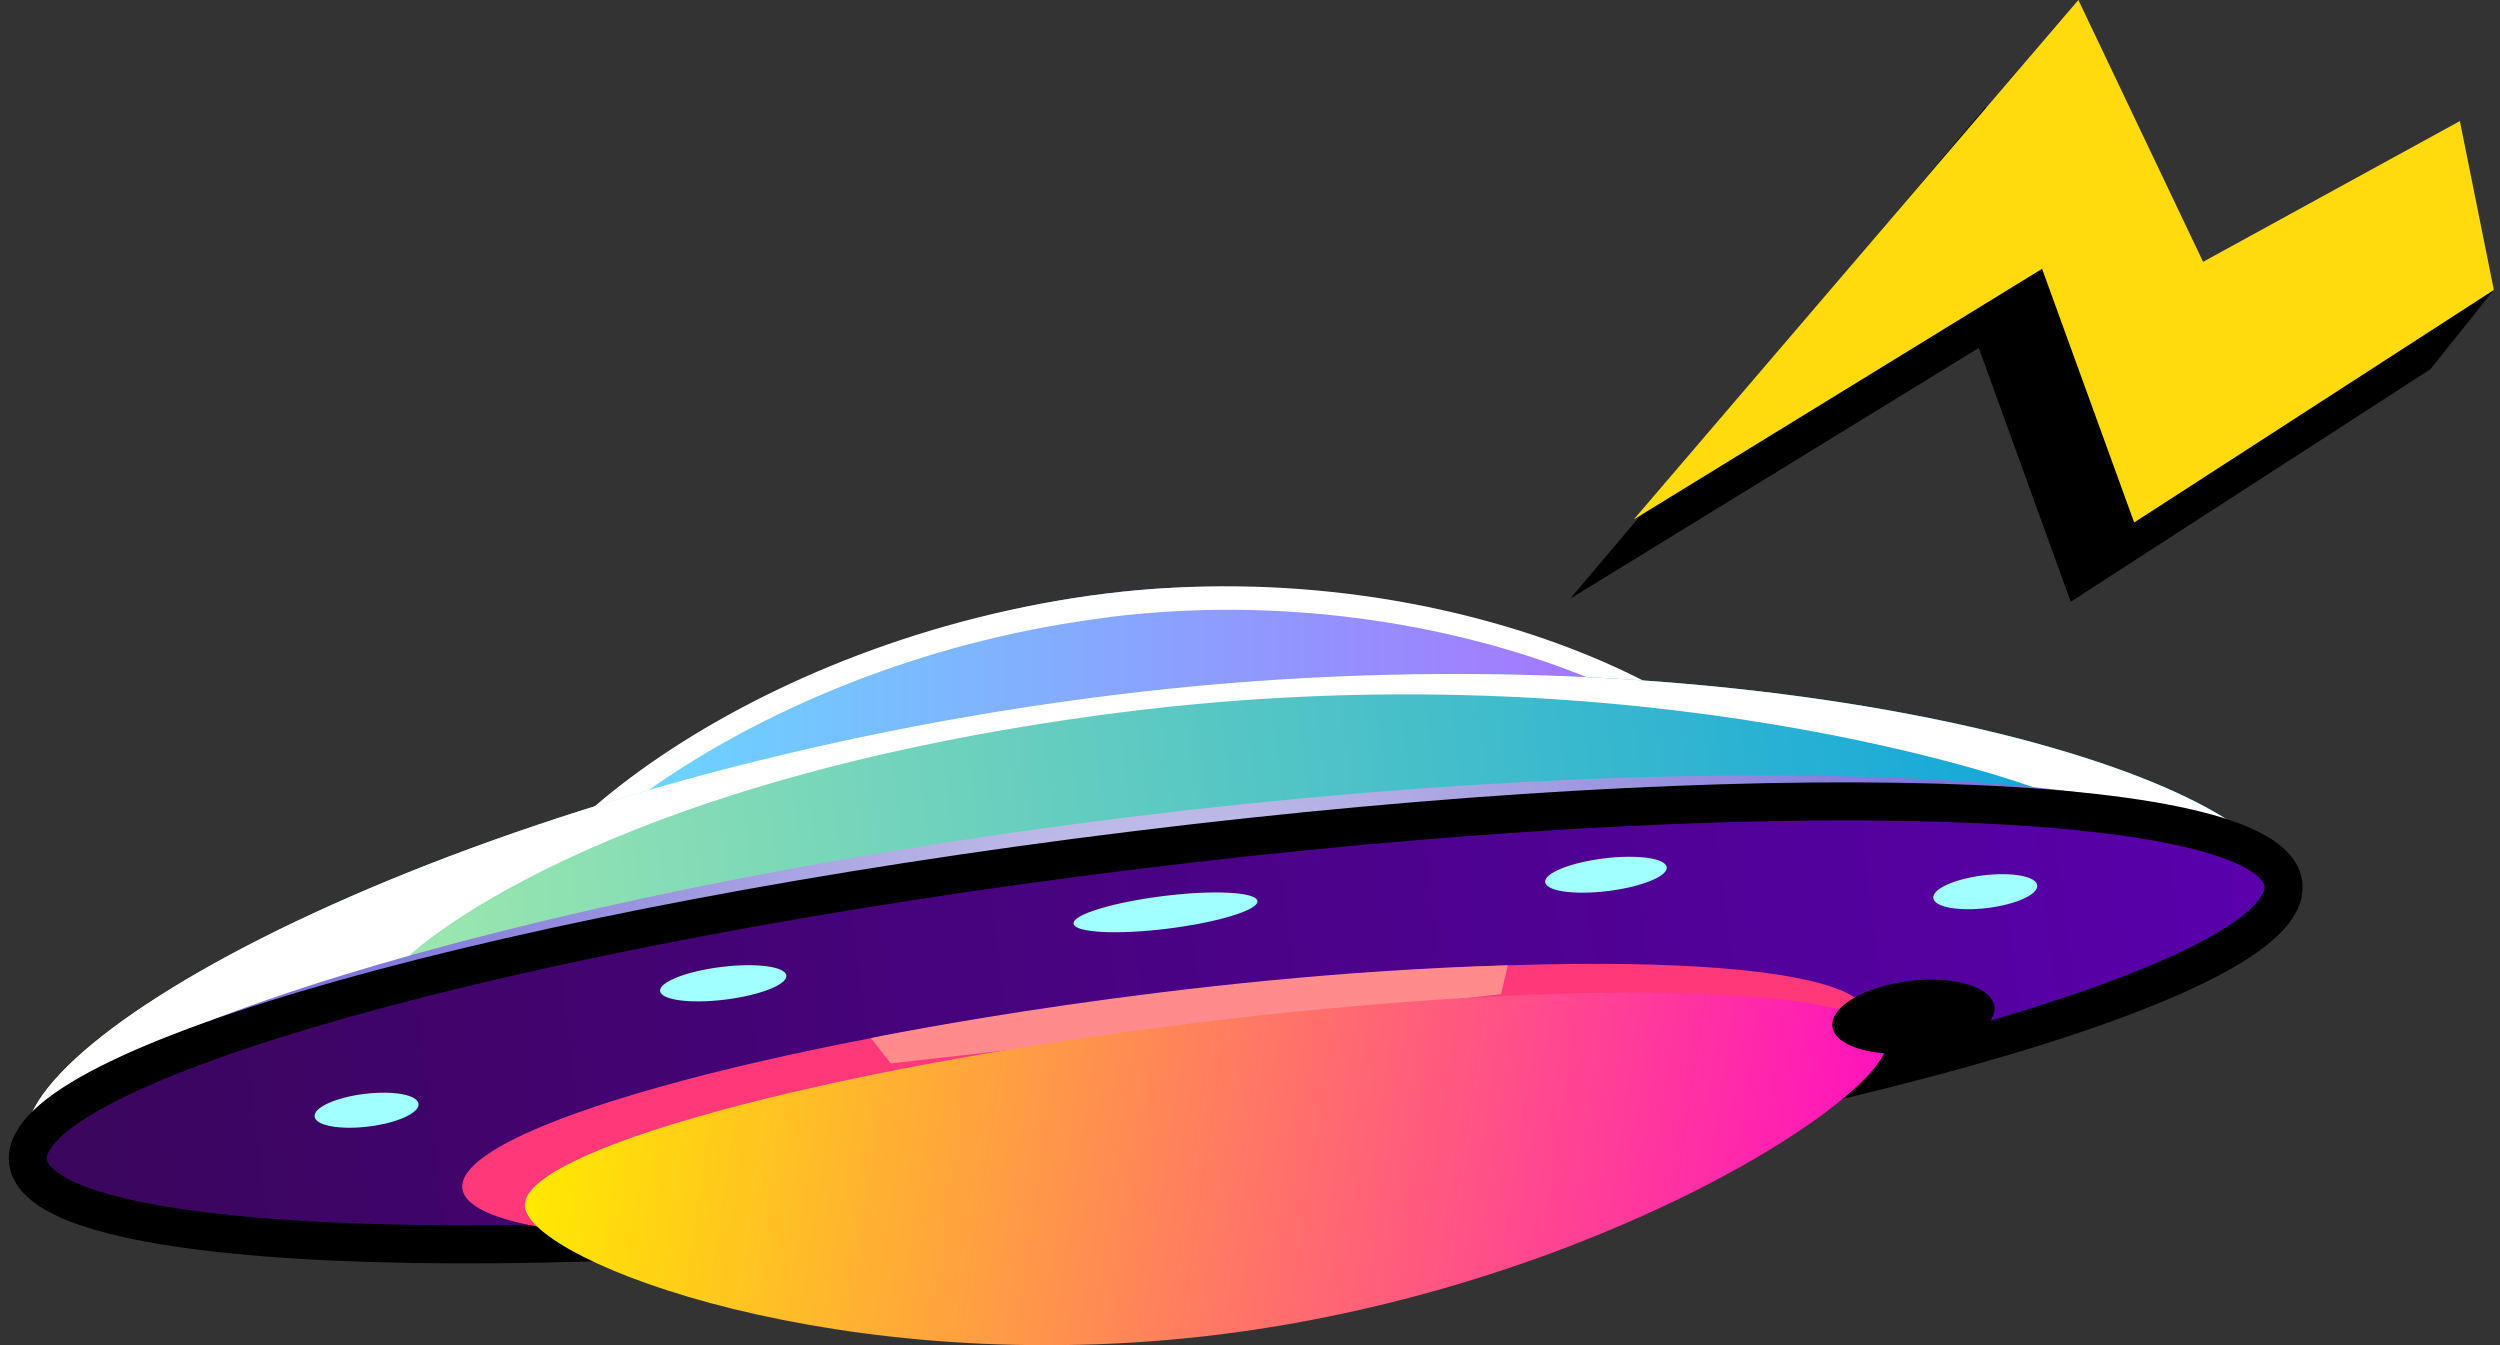 <?xml version="1.0" encoding="UTF-8"?> <svg xmlns="http://www.w3.org/2000/svg" width="197" height="106" viewBox="0 0 197 106" fill="none"><rect x="0" y="0" width="197" height="106" fill="#333333" stroke="none"/><path d="M138.726 65.254C139.776 73.798 118.02 76.331 91.212 79.638C64.405 82.945 42.518 84.415 41.468 75.858C40.418 67.314 60.363 50.07 87.171 46.762C113.979 43.455 137.676 56.697 138.726 65.254Z" fill="url(#paint0_linear_1107_3483)"></path><g style="mix-blend-mode:multiply"><path d="M87.394 48.625C114.596 45.278 138.635 57.313 141.298 65.856C141.325 65.555 141.325 65.266 141.298 64.951C140.249 56.407 115.409 43.296 87.184 46.774C58.959 50.252 37.873 67.641 38.922 76.185C38.962 76.5 39.041 76.789 39.133 77.077C39.657 68.245 60.219 51.984 87.407 48.638L87.394 48.625Z" fill="white"></path></g><path d="M179.928 69.662C181.044 78.691 141.232 83.442 92.157 89.479C49.787 94.689 14.227 98.115 4.583 93.127C3.047 92.34 2.181 91.343 2.024 90.109C0.909 81.08 38.804 60.79 87.879 54.753C135.38 48.9 176.123 59.885 179.692 68.783C179.81 69.084 179.889 69.373 179.928 69.662Z" fill="url(#paint1_linear_1107_3483)"></path><g style="mix-blend-mode:multiply"><path d="M179.692 68.783L160.193 62.024C160.193 62.024 129.712 50.803 88.063 56.17C46.415 61.538 32.23 75.318 32.23 75.318L4.583 93.127C3.047 92.34 2.181 91.343 2.024 90.109C0.909 81.08 38.804 60.79 87.879 54.753C135.38 48.9 176.123 59.885 179.692 68.783Z" fill="white"></path></g><path d="M179.797 68.666C180.716 76.186 141.692 87.17 92.617 93.207C43.541 99.244 3.008 98.05 2.077 90.543C1.158 83.023 39.985 70.411 89.061 64.374C138.136 58.337 178.866 61.159 179.797 68.666Z" fill="url(#paint2_radial_1107_3483)"></path><path d="M179.929 69.663C180.847 77.183 141.823 88.168 92.748 94.205C43.672 100.242 3.139 99.048 2.208 91.541C1.289 84.021 40.313 73.036 89.389 66.999C138.464 60.962 178.997 62.156 179.929 69.663Z" fill="url(#paint3_linear_1107_3483)" stroke="black" stroke-width="3" stroke-linejoin="round"></path><path d="M92.879 95.315C123.476 91.546 147.813 84.695 147.236 80.012C146.659 75.329 121.388 74.587 90.791 78.356C60.193 82.124 35.857 88.975 36.433 93.658C37.01 98.341 62.281 99.083 92.879 95.315Z" fill="#FF387A"></path><path d="M70.192 83.797L68.63 81.802C68.63 81.802 92.853 76.776 118.821 76.067L118.283 78.338L70.192 83.797Z" fill="#FF8B8D"></path><path d="M148.725 81.893C149.263 86.25 125.604 101.526 95.962 105.175C66.32 108.823 41.901 99.453 41.363 95.109C40.825 90.752 64.431 84.268 94.073 80.62C123.715 76.971 148.187 77.536 148.725 81.893Z" fill="url(#paint4_linear_1107_3483)"></path><path d="M99.085 71.001C99.177 71.709 96.002 72.68 92 73.179C87.998 73.678 84.678 73.494 84.599 72.785C84.507 72.077 87.683 71.106 91.685 70.607C95.687 70.108 99.007 70.292 99.085 71.001Z" fill="#A1FFFF"></path><path d="M131.339 68.337C131.431 69.046 129.358 69.886 126.707 70.214C124.057 70.542 121.852 70.227 121.76 69.519C121.668 68.81 123.742 67.97 126.392 67.642C129.043 67.314 131.247 67.629 131.339 68.337Z" fill="#A1FFFF"></path><path d="M160.534 69.767C160.626 70.476 158.855 71.277 156.598 71.552C154.341 71.828 152.425 71.487 152.346 70.765C152.255 70.056 154.026 69.255 156.283 68.98C158.54 68.704 160.456 69.046 160.534 69.767Z" fill="#A1FFFF"></path><path d="M32.979 86.986C33.071 87.695 31.299 88.495 29.042 88.771C26.785 89.047 24.869 88.705 24.791 87.984C24.699 87.275 26.47 86.474 28.727 86.199C30.984 85.923 32.9 86.264 32.979 86.986Z" fill="#A1FFFF"></path><path style="mix-blend-mode:color-dodge" d="M150.431 77.302C153.961 76.868 156.966 77.774 157.163 79.323C157.359 80.871 154.656 82.486 151.127 82.919C147.597 83.352 144.592 82.446 144.395 80.898C144.198 79.349 146.914 77.735 150.431 77.302Z" fill="url(#paint5_radial_1107_3483)"></path><path d="M61.964 76.867C62.056 77.575 59.904 78.428 57.149 78.769C54.406 79.111 52.11 78.809 52.018 78.1C51.926 77.391 54.078 76.538 56.834 76.197C59.589 75.856 61.872 76.158 61.964 76.867Z" fill="#A1FFFF"></path><path d="M191.515 29.095L163.172 47.416L155.929 27.416L123.741 47.167L156.48 8.412L168.604 26.864L196.514 22.848L191.515 29.095Z" fill="black"></path><path d="M196.515 22.849L168.172 41.17L160.915 21.182L128.741 40.934L163.776 0L173.604 20.631L193.838 9.541L196.515 22.849Z" fill="#FFDA0D"></path><defs><linearGradient id="paint0_linear_1107_3483" x1="41.415" y1="64.243" x2="138.765" y2="64.243" gradientUnits="userSpaceOnUse"><stop stop-color="#63E1FF"></stop><stop offset="1" stop-color="#AF66FD"></stop></linearGradient><linearGradient id="paint1_linear_1107_3483" x1="1.181" y1="83.063" x2="178.898" y2="61.183" gradientUnits="userSpaceOnUse"><stop stop-color="#BEF7A3"></stop><stop offset="1" stop-color="#009EE0"></stop></linearGradient><radialGradient id="paint2_radial_1107_3483" cx="0" cy="0" r="1" gradientUnits="userSpaceOnUse" gradientTransform="translate(90.9 78.783) rotate(-5.691) scale(64.139 64.15)"><stop stop-color="#D0CDEA"></stop><stop offset="1" stop-color="#7D75DA"></stop></radialGradient><linearGradient id="paint3_linear_1107_3483" x1="3.435" y1="108.843" x2="181.153" y2="86.963" gradientUnits="userSpaceOnUse"><stop stop-color="#3A065B"></stop><stop offset="0.2" stop-color="#40046B"></stop><stop offset="1" stop-color="#5900AC"></stop></linearGradient><linearGradient id="paint4_linear_1107_3483" x1="43.099" y1="82.953" x2="146.413" y2="98.041" gradientUnits="userSpaceOnUse"><stop stop-color="#FFE900"></stop><stop offset="1" stop-color="#FF13BD"></stop></linearGradient><radialGradient id="paint5_radial_1107_3483" cx="0" cy="0" r="1" gradientUnits="userSpaceOnUse" gradientTransform="translate(151.774 85.721) rotate(-97.019) scale(2.789 6.341)"><stop stop-color="#2720F6"></stop><stop offset="0.08" stop-color="#211BD0"></stop><stop offset="0.22" stop-color="#181399"></stop><stop offset="0.36" stop-color="#100D6A"></stop><stop offset="0.49" stop-color="#0A0844"></stop><stop offset="0.62" stop-color="#060426"></stop><stop offset="0.75" stop-color="#020211"></stop><stop offset="0.88" stop-color="#000004"></stop><stop offset="1"></stop></radialGradient></defs></svg> 